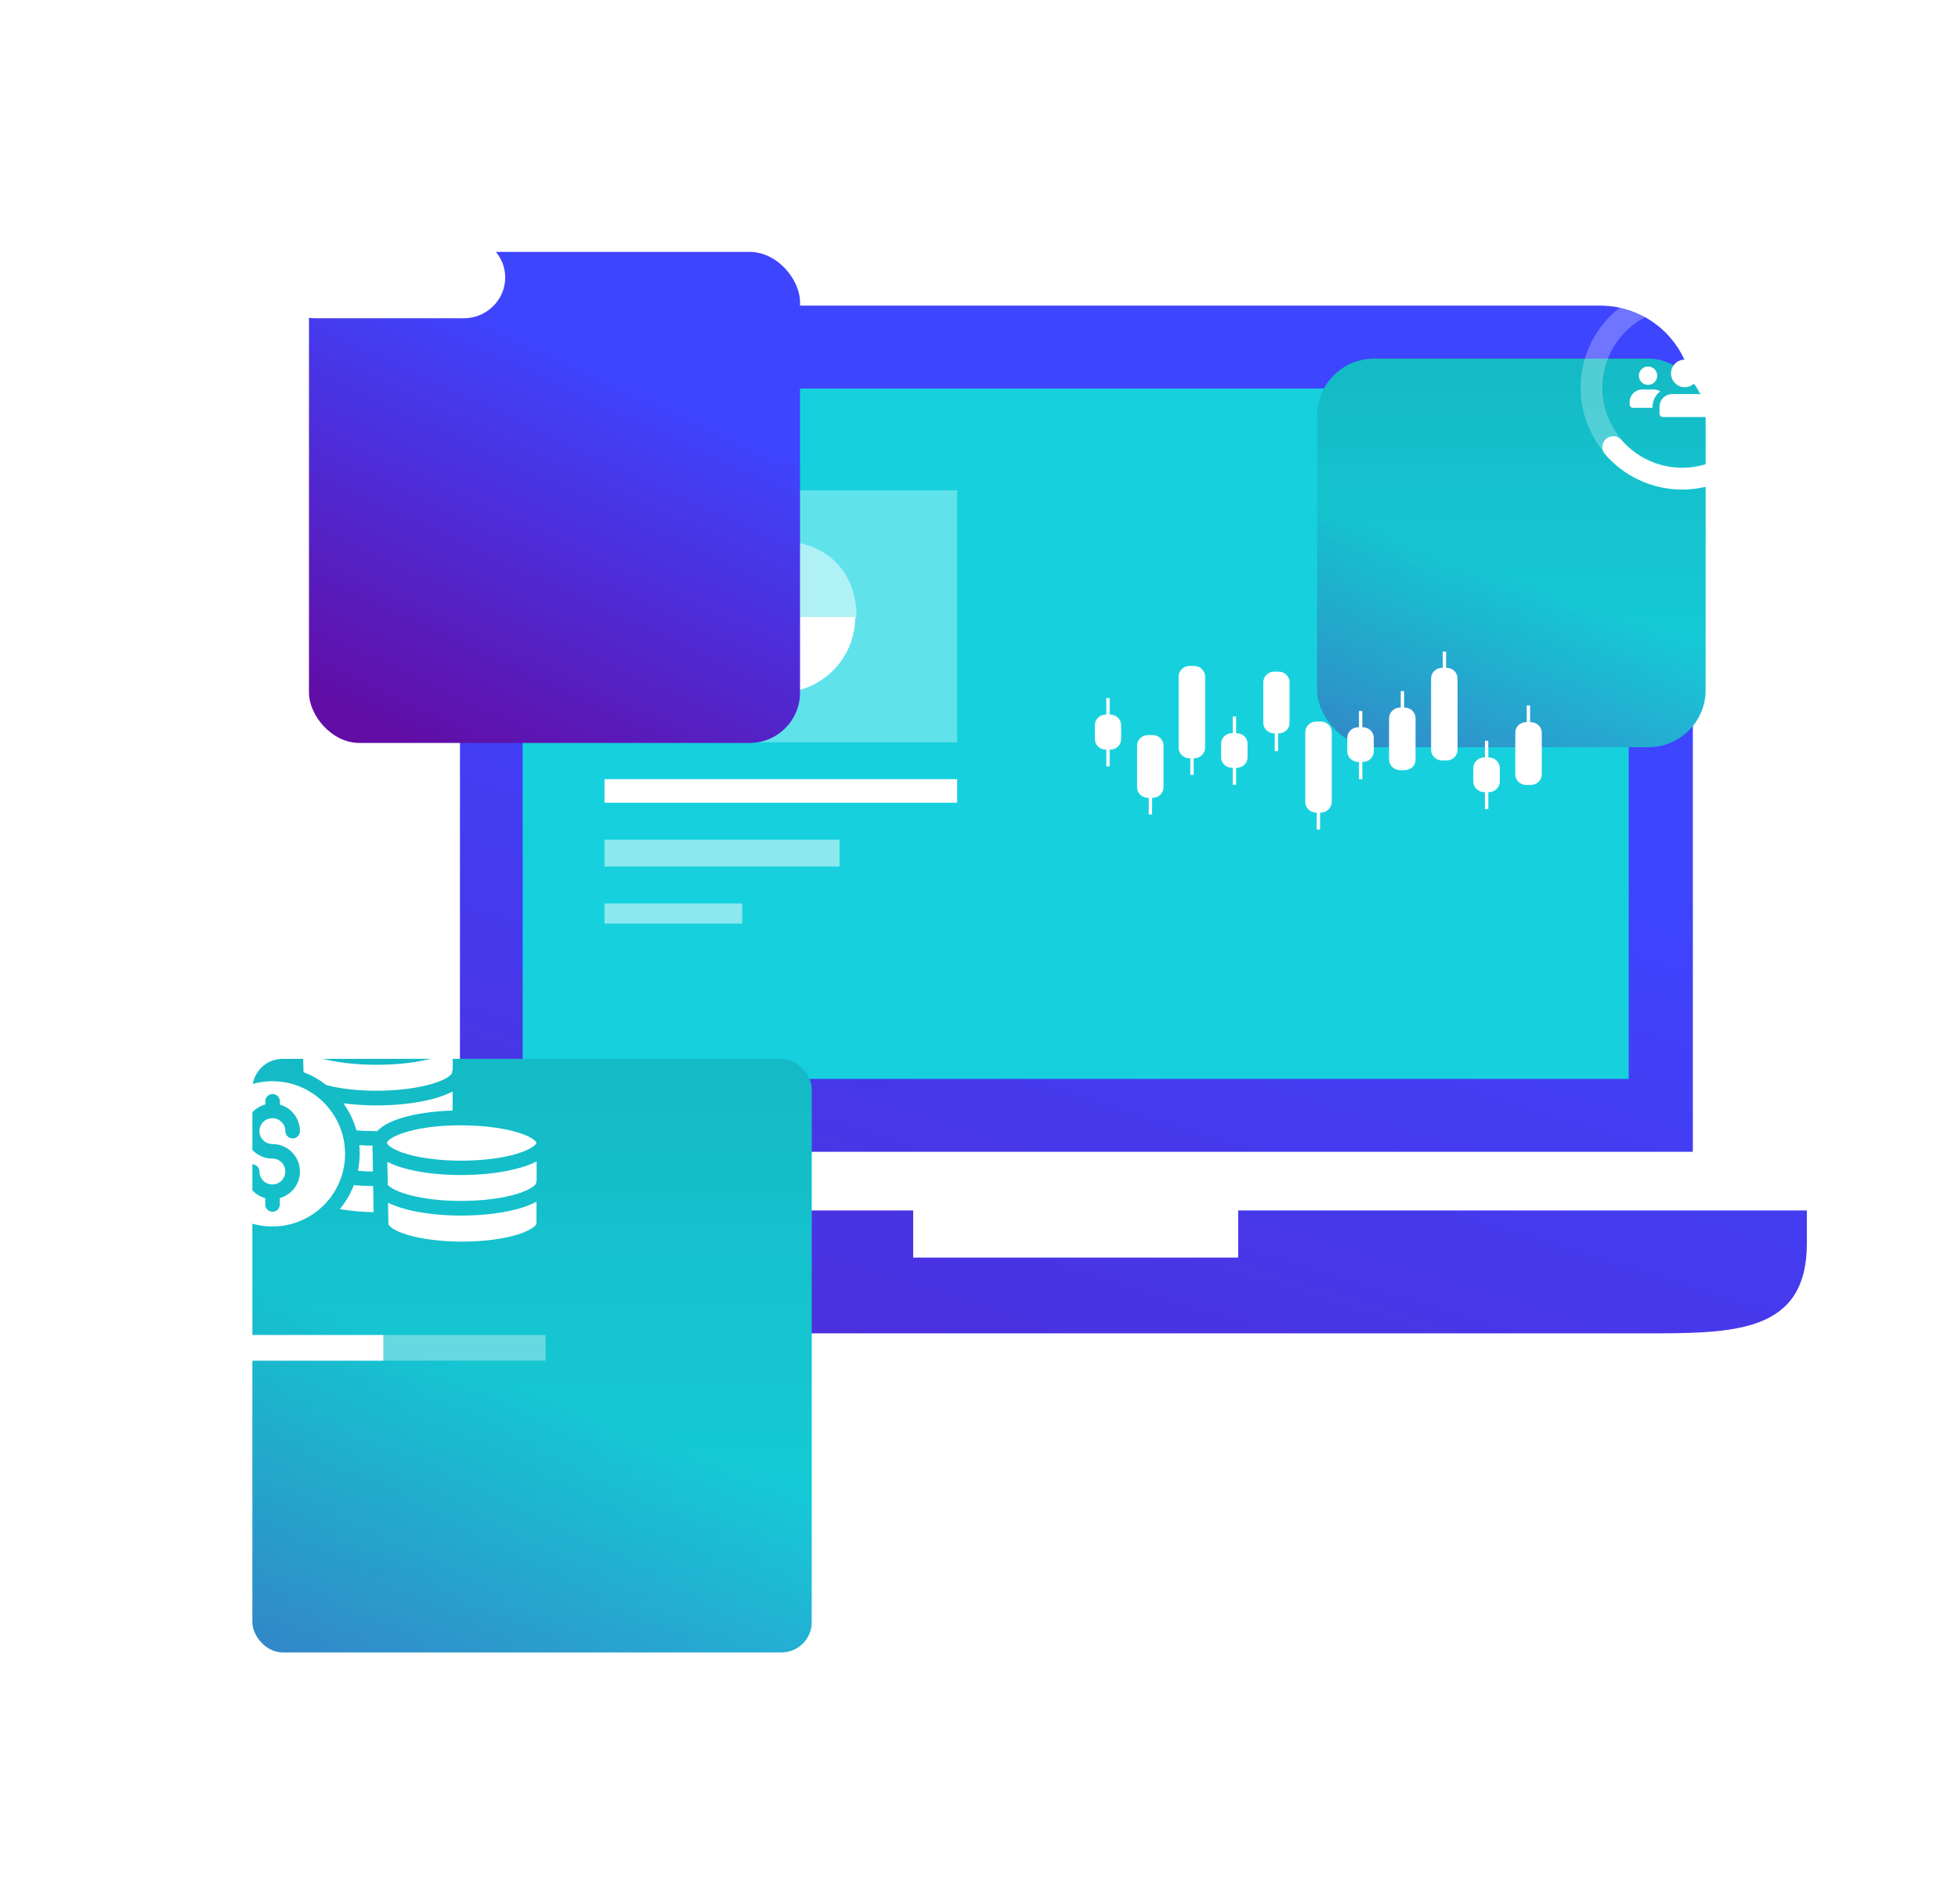 <svg width="583" height="567" viewBox="0 0 583 567" fill="none" xmlns="http://www.w3.org/2000/svg">
<g style="mix-blend-mode:multiply">
<path d="M486 115H155V322H486V115Z" fill="#16D1DD"/>
</g>
<path d="M476.463 91H164.112C149.259 91 136.951 103.342 136.951 118.663V342.95H504.049V118.663C504.049 103.342 491.741 91 476.463 91ZM484.951 321.245H155.624V115.684H484.951V321.245ZM368.668 360.399V374.444H271.907V360.399H103V370.188C103 397 124.644 397 151.38 397H489.619C516.356 397 538 397 538 370.188V360.399H368.668Z" fill="url(#paint0_linear)"/>
<g filter="url(#filter0_b)">
<g style="mix-blend-mode:multiply" filter="url(#filter1_d)">
<rect x="442.16" y="56.77" width="115.696" height="115.696" rx="17" fill="url(#paint1_linear)"/>
<rect x="442.16" y="56.77" width="115.696" height="115.696" rx="17" fill="url(#paint2_linear)" fill-opacity="0.11"/>
</g>
</g>
<path fill-rule="evenodd" clip-rule="evenodd" d="M501.65 115.283C503.916 115.283 505.754 113.446 505.754 111.18C505.754 108.913 503.916 107.076 501.65 107.076C499.384 107.076 497.547 108.913 497.547 111.18C497.547 113.446 499.384 115.283 501.65 115.283ZM493.443 111.861C493.443 113.371 492.218 114.596 490.707 114.596C489.196 114.596 487.971 113.371 487.971 111.861C487.971 110.35 489.196 109.125 490.707 109.125C492.218 109.125 493.443 110.35 493.443 111.861ZM492.072 121.093C492.072 119.219 492.974 117.55 494.356 116.511C493.795 116.169 493.125 115.964 492.414 115.964H488.994C486.915 115.964 485.232 117.646 485.232 119.725V120.409C485.232 120.97 485.697 121.435 486.258 121.435H492.072V121.093ZM512.589 114.596C514.1 114.596 515.325 113.371 515.325 111.861C515.325 110.35 514.1 109.125 512.589 109.125C511.078 109.125 509.853 110.35 509.853 111.861C509.853 113.371 511.078 114.596 512.589 114.596ZM518.06 120.409V119.725C518.06 117.646 516.378 115.964 514.299 115.964H510.879C510.168 115.964 509.498 116.169 508.937 116.511C510.318 117.55 511.221 119.219 511.221 121.093V121.435H517.034C517.595 121.435 518.06 120.97 518.06 120.409ZM497.881 117.337H505.404C507.48 117.337 509.166 119.023 509.166 121.098V123.15C509.166 123.716 508.706 124.176 508.14 124.176H495.146C494.579 124.176 494.12 123.716 494.12 123.15V121.098C494.12 119.023 495.806 117.337 497.881 117.337Z" fill="white"/>
<g opacity="0.76">
<path opacity="0.34" d="M500.897 145.617C494.911 145.617 489.06 143.847 484.083 140.53C479.106 137.213 475.227 132.498 472.937 126.982C470.646 121.466 470.047 115.396 471.214 109.54C472.382 103.685 475.264 98.306 479.497 94.084C483.729 89.862 489.122 86.987 494.992 85.822C500.863 84.657 506.948 85.255 512.478 87.54C518.008 89.825 522.735 93.694 526.06 98.659C529.385 103.623 531.16 109.46 531.16 115.43C531.151 123.433 527.96 131.106 522.286 136.766C516.613 142.425 508.92 145.608 500.897 145.617ZM500.897 91.695C496.191 91.695 491.591 93.087 487.678 95.695C483.765 98.303 480.715 102.01 478.914 106.346C477.113 110.683 476.641 115.455 477.559 120.059C478.477 124.663 480.743 128.892 484.071 132.212C487.399 135.531 491.638 137.792 496.254 138.708C500.869 139.623 505.654 139.153 510.002 137.357C514.349 135.561 518.066 132.519 520.68 128.616C523.295 124.713 524.69 120.124 524.691 115.43C524.683 109.138 522.174 103.105 517.714 98.656C513.253 94.206 507.205 91.703 500.897 91.696V91.695Z" fill="white"/>
</g>
<path d="M500.873 145.766C496.504 145.768 492.187 144.825 488.218 143.003C484.25 141.181 480.724 138.523 477.884 135.212C477.326 134.562 477.049 133.718 477.115 132.864C477.181 132.011 477.584 131.219 478.236 130.662C478.887 130.105 479.734 129.83 480.589 129.895C481.445 129.961 482.239 130.363 482.797 131.013C485.393 134.037 488.709 136.362 492.441 137.772C496.173 139.183 500.2 139.635 504.153 139.086C508.106 138.537 511.857 137.005 515.061 134.632C518.264 132.258 520.818 129.119 522.487 125.503C524.156 121.886 524.886 117.91 524.61 113.938C524.334 109.967 523.061 106.129 520.909 102.777C518.756 99.424 515.793 96.666 512.292 94.756C508.79 92.846 504.863 91.844 500.873 91.844C500.015 91.844 499.192 91.504 498.585 90.899C497.978 90.294 497.638 89.473 497.638 88.618C497.638 87.762 497.978 86.941 498.585 86.336C499.192 85.731 500.015 85.391 500.873 85.391C504.847 85.391 508.782 86.171 512.454 87.689C516.126 89.206 519.462 91.429 522.272 94.232C525.082 97.035 527.312 100.363 528.833 104.026C530.353 107.688 531.136 111.614 531.136 115.578C531.136 119.542 530.353 123.468 528.833 127.13C527.312 130.793 525.082 134.12 522.272 136.924C519.462 139.727 516.126 141.95 512.454 143.467C508.782 144.984 504.847 145.765 500.873 145.765V145.766Z" fill="white"/>
<rect x="180" y="146" width="105" height="75" fill="#60E2EB"/>
<path fill-rule="evenodd" clip-rule="evenodd" d="M231.441 161.242V183.727H254.639C254.639 183.727 254.639 183.727 254.639 183.728C254.639 196.152 244.567 206.224 232.143 206.224C219.718 206.224 209.646 196.152 209.646 183.728C209.646 171.538 219.342 161.613 231.441 161.242Z" fill="white"/>
<path d="M231 184V161C251.333 161 255.447 176.333 254.963 184H231Z" fill="white" fill-opacity="0.5"/>
<g style="mix-blend-mode:multiply" filter="url(#filter2_d)">
<rect x="42" width="146.209" height="146.209" rx="15" fill="url(#paint3_linear)"/>
</g>
<path d="M140.038 70.642C139.132 64.842 134.104 60.391 128.053 60.391C125.777 60.391 123.59 61.02 121.693 62.195C118.806 57.345 113.611 54.326 107.838 54.326C98.921 54.326 91.666 61.581 91.666 70.498C91.666 70.553 91.666 70.611 91.668 70.666C85.937 71.631 81.424 76.628 81.424 82.627C81.424 89.316 86.999 94.756 93.688 94.756H138.161C144.849 94.756 150.425 89.316 150.425 82.627C150.425 76.577 145.838 71.549 140.038 70.642Z" fill="white"/>
<rect x="180" y="232" width="105" height="7" fill="white"/>
<rect x="180" y="250" width="70" height="8" fill="white" fill-opacity="0.5"/>
<rect x="180" y="269" width="41" height="6" fill="white" fill-opacity="0.5"/>
<g clip-path="url(#clip0)">
<path d="M330.559 223.207H329.257C327.498 223.207 326 221.822 326 220.059V215.905C326 214.206 327.433 212.758 329.257 212.758H330.559C332.318 212.758 333.816 214.143 333.816 215.905V220.059C333.816 221.822 332.383 223.207 330.559 223.207Z" fill="white"/>
<path d="M343.195 237.558H341.827C340.068 237.558 338.57 236.173 338.57 234.411V222.011C338.57 220.311 340.003 218.863 341.827 218.863H343.195C344.953 218.863 346.451 220.248 346.451 222.011V234.411C346.451 236.173 344.953 237.558 343.195 237.558Z" fill="white"/>
<path d="M329.908 207.848V228.179" stroke="white" stroke-miterlimit="10"/>
<path d="M342.543 222.199V242.531" stroke="white" stroke-miterlimit="10"/>
<path d="M454.44 215.023H455.808C457.567 215.023 459.065 216.408 459.065 218.171V230.571C459.065 232.27 457.632 233.718 455.808 233.718H454.44C452.682 233.718 451.184 232.333 451.184 230.571V218.108C451.184 216.408 452.617 215.023 454.44 215.023Z" fill="white"/>
<path d="M455.092 230.382V210.051" stroke="white" stroke-miterlimit="10"/>
<path d="M355.57 225.786H354.202C352.443 225.786 350.945 224.402 350.945 222.639V201.427C350.945 199.727 352.378 198.279 354.202 198.279H355.57C357.328 198.279 358.826 199.664 358.826 201.427V222.639C358.826 224.339 357.328 225.786 355.57 225.786Z" fill="white"/>
<path d="M368.206 228.62H366.839C365.08 228.62 363.582 227.235 363.582 225.473V221.444C363.582 219.745 365.015 218.297 366.839 218.297H368.206C369.965 218.297 371.463 219.682 371.463 221.444V225.473C371.463 227.235 370.03 228.62 368.206 228.62Z" fill="white"/>
<path d="M354.918 210.428V230.696" stroke="white" stroke-miterlimit="10"/>
<path d="M380.712 218.361H379.409C377.65 218.361 376.152 216.976 376.152 215.213V203.128C376.152 201.428 377.585 199.98 379.409 199.98H380.712C382.47 199.98 383.968 201.365 383.968 203.128V215.276C383.968 216.976 382.535 218.361 380.712 218.361Z" fill="white"/>
<path d="M380.061 212.066V223.648" stroke="white" stroke-miterlimit="10"/>
<path d="M393.281 241.965H391.913C390.154 241.965 388.656 240.581 388.656 238.818V217.983C388.656 216.284 390.089 214.836 391.913 214.836H393.281C395.039 214.836 396.537 216.221 396.537 217.983V238.818C396.472 240.518 395.039 241.965 393.281 241.965Z" fill="white"/>
<path d="M392.564 235.418V247" stroke="white" stroke-miterlimit="10"/>
<path d="M367.555 213.324V233.656" stroke="white" stroke-miterlimit="10"/>
<path d="M443.302 235.858H441.934C440.176 235.858 438.678 234.473 438.678 232.711V228.682C438.678 226.983 440.111 225.535 441.934 225.535H443.302C445.061 225.535 446.559 226.92 446.559 228.682V232.711C446.559 234.473 445.061 235.858 443.302 235.858Z" fill="white"/>
<path d="M442.652 220.562V240.894" stroke="white" stroke-miterlimit="10"/>
<path d="M405.786 226.856H404.419C402.66 226.856 401.162 225.471 401.162 223.709V219.68C401.162 217.981 402.595 216.533 404.419 216.533H405.786C407.545 216.533 409.043 217.918 409.043 219.68V223.709C409.043 225.471 407.61 226.856 405.786 226.856Z" fill="white"/>
<path d="M405.137 211.688V232.019" stroke="white" stroke-miterlimit="10"/>
<path d="M418.228 229.312H416.86C415.102 229.312 413.604 227.927 413.604 226.164V213.827C413.604 212.127 415.036 210.68 416.86 210.68H418.228C419.986 210.68 421.485 212.064 421.485 213.827V226.227C421.485 227.927 420.052 229.312 418.228 229.312Z" fill="white"/>
<path d="M417.576 205.771V226.103" stroke="white" stroke-miterlimit="10"/>
<path d="M430.734 226.416H429.366C427.607 226.416 426.109 225.031 426.109 223.269V201.993C426.109 200.293 427.542 198.846 429.366 198.846H430.734C432.492 198.846 433.99 200.231 433.99 201.993V223.269C433.99 225.031 432.557 226.416 430.734 226.416Z" fill="white"/>
<path d="M430.082 194V214.331" stroke="white" stroke-miterlimit="10"/>
</g>
<g filter="url(#filter3_d)">
<rect x="25.145" y="265.277" width="166.552" height="176.723" rx="9" fill="url(#paint4_linear)"/>
<rect x="25.145" y="265.277" width="166.552" height="176.723" rx="9" fill="url(#paint5_linear)" fill-opacity="0.11"/>
</g>
<rect opacity="0.34" x="54.387" y="397.502" width="108.068" height="7.628" fill="white"/>
<rect x="54.387" y="397.502" width="59.755" height="7.628" fill="white"/>
<path d="M111.109 353.552V353.161C109.111 353.139 107.201 353.031 105.356 352.879C104.357 355.462 102.946 357.872 101.188 360.021C104.509 360.564 107.874 360.868 111.239 360.911L111.109 353.552Z" fill="white"/>
<path d="M102.315 339.185C100.709 331.5 95.043 325.247 87.509 322.881C85.425 322.251 83.276 321.926 81.105 321.926C75.721 321.947 70.511 323.945 66.538 327.548C57.703 335.581 57.073 349.279 65.105 358.115C73.138 366.951 86.836 367.58 95.672 359.548C100.188 355.445 102.771 349.649 102.749 343.548C102.749 342.094 102.597 340.617 102.315 339.185ZM81.105 340.639C84.774 340.639 88.009 343.071 89.007 346.609C90.223 350.973 87.705 355.488 83.32 356.726V358.636C83.32 359.83 82.343 360.807 81.149 360.807C79.954 360.807 78.978 359.83 78.978 358.636V356.747C75.396 355.771 72.921 352.536 72.899 348.824C72.899 347.63 73.876 346.653 75.07 346.653C76.264 346.653 77.241 347.63 77.241 348.824C77.241 350.951 78.978 352.666 81.105 352.666C83.233 352.666 84.948 350.929 84.948 348.802C84.948 346.674 83.211 344.959 81.083 344.959C77.371 344.959 74.136 342.463 73.181 338.881C72.031 334.539 74.636 330.023 78.999 328.851V327.918C78.999 326.724 79.976 325.747 81.17 325.747C82.364 325.747 83.341 326.724 83.341 327.918V328.894C86.88 329.893 89.311 333.128 89.311 336.797C89.311 337.991 88.334 338.968 87.14 338.968C85.946 338.968 84.969 337.991 84.969 336.797C84.969 334.669 83.233 332.932 81.105 332.932C78.978 332.932 77.263 334.647 77.241 336.797C77.241 338.924 78.978 340.639 81.105 340.639Z" fill="white"/>
<path d="M111.042 348.802L110.912 341.117C109.566 341.095 108.242 341.052 106.983 340.965C107.048 341.833 107.091 342.68 107.091 343.527C107.091 345.22 106.917 346.935 106.592 348.607C108.025 348.737 109.523 348.802 111.042 348.802Z" fill="white"/>
<path d="M134.812 312.869C133.314 313.651 131.729 314.28 130.101 314.758C125.216 316.234 118.812 317.037 112.125 317.037C105.721 317.037 99.621 316.299 94.91 314.932C93.282 314.497 91.719 313.889 90.221 313.13L90.373 319.252C92.826 320.163 95.105 321.466 97.168 323.094C97.233 323.116 97.276 323.116 97.341 323.138C101.51 324.201 106.763 324.766 112.125 324.766C118.334 324.766 124.435 323.984 128.841 322.66C133.552 321.227 134.594 319.729 134.594 319.447C134.594 319.143 134.573 318.861 134.812 318.557V312.869Z" fill="white"/>
<path d="M128.822 304.254C124.415 302.908 118.315 302.148 112.106 302.148C105.854 302.148 99.992 302.908 95.607 304.254C91.026 305.644 90.028 307.011 90.006 307.445C90.006 307.445 90.028 307.445 90.028 307.489C90.136 307.967 91.439 309.443 96.106 310.789C100.426 312.048 106.114 312.743 112.106 312.743C118.315 312.743 124.393 311.983 128.8 310.658C133.511 309.247 134.575 307.749 134.575 307.445C134.575 307.163 133.533 305.687 128.822 304.254Z" fill="white"/>
<path d="M159.735 364.323V357.811C158.281 358.549 156.761 359.178 155.176 359.656C150.313 361.132 143.953 361.935 137.244 361.935C131.296 361.935 125.5 361.262 120.941 360.068C119.074 359.591 117.272 358.939 115.535 358.093L115.644 364.388C115.644 364.41 115.644 364.41 115.644 364.432C115.644 364.758 116.599 366.212 121.18 367.623C125.521 368.947 131.383 369.686 137.657 369.686C143.909 369.686 149.792 368.926 154.178 367.558C158.758 366.125 159.757 364.627 159.757 364.323H159.735Z" fill="white"/>
<path d="M134.769 324.986C133.271 325.746 131.708 326.376 130.079 326.853C125.195 328.33 118.79 329.133 112.082 329.133C108.783 329.133 105.504 328.916 102.248 328.503C104.006 330.935 105.309 333.67 106.134 336.579C108.001 336.709 110.02 336.796 112.104 336.796C112.169 336.796 112.256 336.796 112.321 336.796C115.881 332.889 125.455 330.935 134.769 330.674V324.986Z" fill="white"/>
<path d="M155.022 347.652C150.181 349.085 143.886 349.866 137.286 349.866C130.882 349.866 124.781 349.128 120.071 347.76C118.442 347.305 116.858 346.697 115.338 345.937L115.425 350.93L115.446 352.754C117.14 354.859 125.237 357.573 137.264 357.573C143.538 357.573 149.465 356.835 153.915 355.489C158.604 354.056 159.625 352.58 159.625 352.276C159.625 352.037 159.755 351.777 159.755 351.56H159.777V345.807C158.257 346.566 156.672 347.218 155.022 347.652Z" fill="white"/>
<path d="M154 337.125C149.571 335.779 143.492 335.062 137.284 335.062H136.915C131.14 335.062 125.647 335.714 121.436 336.908C116.942 338.167 115.401 339.6 115.205 340.186C115.184 340.229 115.184 340.251 115.184 340.273C115.184 340.273 115.184 340.273 115.227 340.36C115.357 340.815 116.638 342.292 121.306 343.659C125.626 344.897 131.314 345.591 137.305 345.591C143.492 345.591 149.354 344.875 153.804 343.551C158.624 342.118 159.709 340.62 159.731 340.294V340.273C159.709 339.947 158.624 338.514 154 337.125Z" fill="white"/>
<defs>
<filter id="filter0_b" x="417.16" y="31.77" width="165.696" height="165.696" filterUnits="userSpaceOnUse" color-interpolation-filters="sRGB">
<feFlood flood-opacity="0" result="BackgroundImageFix"/>
<feGaussianBlur in="BackgroundImage" stdDeviation="12.5"/>
<feComposite in2="SourceAlpha" operator="in" result="effect1_backgroundBlur"/>
<feBlend mode="normal" in="SourceGraphic" in2="effect1_backgroundBlur" result="shape"/>
</filter>
<filter id="filter1_d" x="317.16" y="31.77" width="265.696" height="265.696" filterUnits="userSpaceOnUse" color-interpolation-filters="sRGB">
<feFlood flood-opacity="0" result="BackgroundImageFix"/>
<feColorMatrix in="SourceAlpha" type="matrix" values="0 0 0 0 0 0 0 0 0 0 0 0 0 0 0 0 0 0 127 0"/>
<feOffset dx="-50" dy="50"/>
<feGaussianBlur stdDeviation="37.5"/>
<feColorMatrix type="matrix" values="0 0 0 0 0 0 0 0 0 0 0 0 0 0 0 0 0 0 0.15 0"/>
<feBlend mode="normal" in2="BackgroundImageFix" result="effect1_dropShadow"/>
<feBlend mode="normal" in="SourceGraphic" in2="effect1_dropShadow" result="shape"/>
</filter>
<filter id="filter2_d" x="17" y="0" width="296.209" height="296.209" filterUnits="userSpaceOnUse" color-interpolation-filters="sRGB">
<feFlood flood-opacity="0" result="BackgroundImageFix"/>
<feColorMatrix in="SourceAlpha" type="matrix" values="0 0 0 0 0 0 0 0 0 0 0 0 0 0 0 0 0 0 127 0"/>
<feOffset dx="50" dy="75"/>
<feGaussianBlur stdDeviation="37.5"/>
<feColorMatrix type="matrix" values="0 0 0 0 0 0 0 0 0 0 0 0 0 0 0 0 0 0 0.2 0"/>
<feBlend mode="normal" in2="BackgroundImageFix" result="effect1_dropShadow"/>
<feBlend mode="normal" in="SourceGraphic" in2="effect1_dropShadow" result="shape"/>
</filter>
<filter id="filter3_d" x="0.145" y="240.277" width="316.552" height="326.723" filterUnits="userSpaceOnUse" color-interpolation-filters="sRGB">
<feFlood flood-opacity="0" result="BackgroundImageFix"/>
<feColorMatrix in="SourceAlpha" type="matrix" values="0 0 0 0 0 0 0 0 0 0 0 0 0 0 0 0 0 0 127 0"/>
<feOffset dx="50" dy="50"/>
<feGaussianBlur stdDeviation="37.5"/>
<feColorMatrix type="matrix" values="0 0 0 0 0 0 0 0 0 0 0 0 0 0 0 0 0 0 0.1 0"/>
<feBlend mode="normal" in2="BackgroundImageFix" result="effect1_dropShadow"/>
<feBlend mode="normal" in="SourceGraphic" in2="effect1_dropShadow" result="shape"/>
</filter>
<linearGradient id="paint0_linear" x1="410.633" y1="7.24" x2="182.847" y2="741.597" gradientUnits="userSpaceOnUse">
<stop offset="0.284" stop-color="#3E45FF"/>
<stop offset="1" stop-color="#620DA5"/>
</linearGradient>
<linearGradient id="paint1_linear" x1="500.008" y1="56.77" x2="421.892" y2="280.561" gradientUnits="userSpaceOnUse">
<stop offset="0.255" stop-color="#16D1DD"/>
<stop offset="1" stop-color="#620DA5"/>
</linearGradient>
<linearGradient id="paint2_linear" x1="500.008" y1="56.77" x2="500.008" y2="172.466" gradientUnits="userSpaceOnUse">
<stop/>
<stop offset="1" stop-opacity="0"/>
</linearGradient>
<linearGradient id="paint3_linear" x1="154.248" y1="-10.877" x2="79.06" y2="150.449" gradientUnits="userSpaceOnUse">
<stop offset="0.284" stop-color="#3E45FF"/>
<stop offset="1" stop-color="#620DA5"/>
</linearGradient>
<linearGradient id="paint4_linear" x1="108.42" y1="265.277" x2="-16.479" y2="602.503" gradientUnits="userSpaceOnUse">
<stop offset="0.255" stop-color="#16D1DD"/>
<stop offset="1" stop-color="#620DA5"/>
</linearGradient>
<linearGradient id="paint5_linear" x1="108.42" y1="265.277" x2="108.42" y2="442" gradientUnits="userSpaceOnUse">
<stop/>
<stop offset="1" stop-opacity="0"/>
</linearGradient>
<clipPath id="clip0">
<rect width="133" height="53" fill="white" transform="translate(326 194)"/>
</clipPath>
</defs>
</svg>

